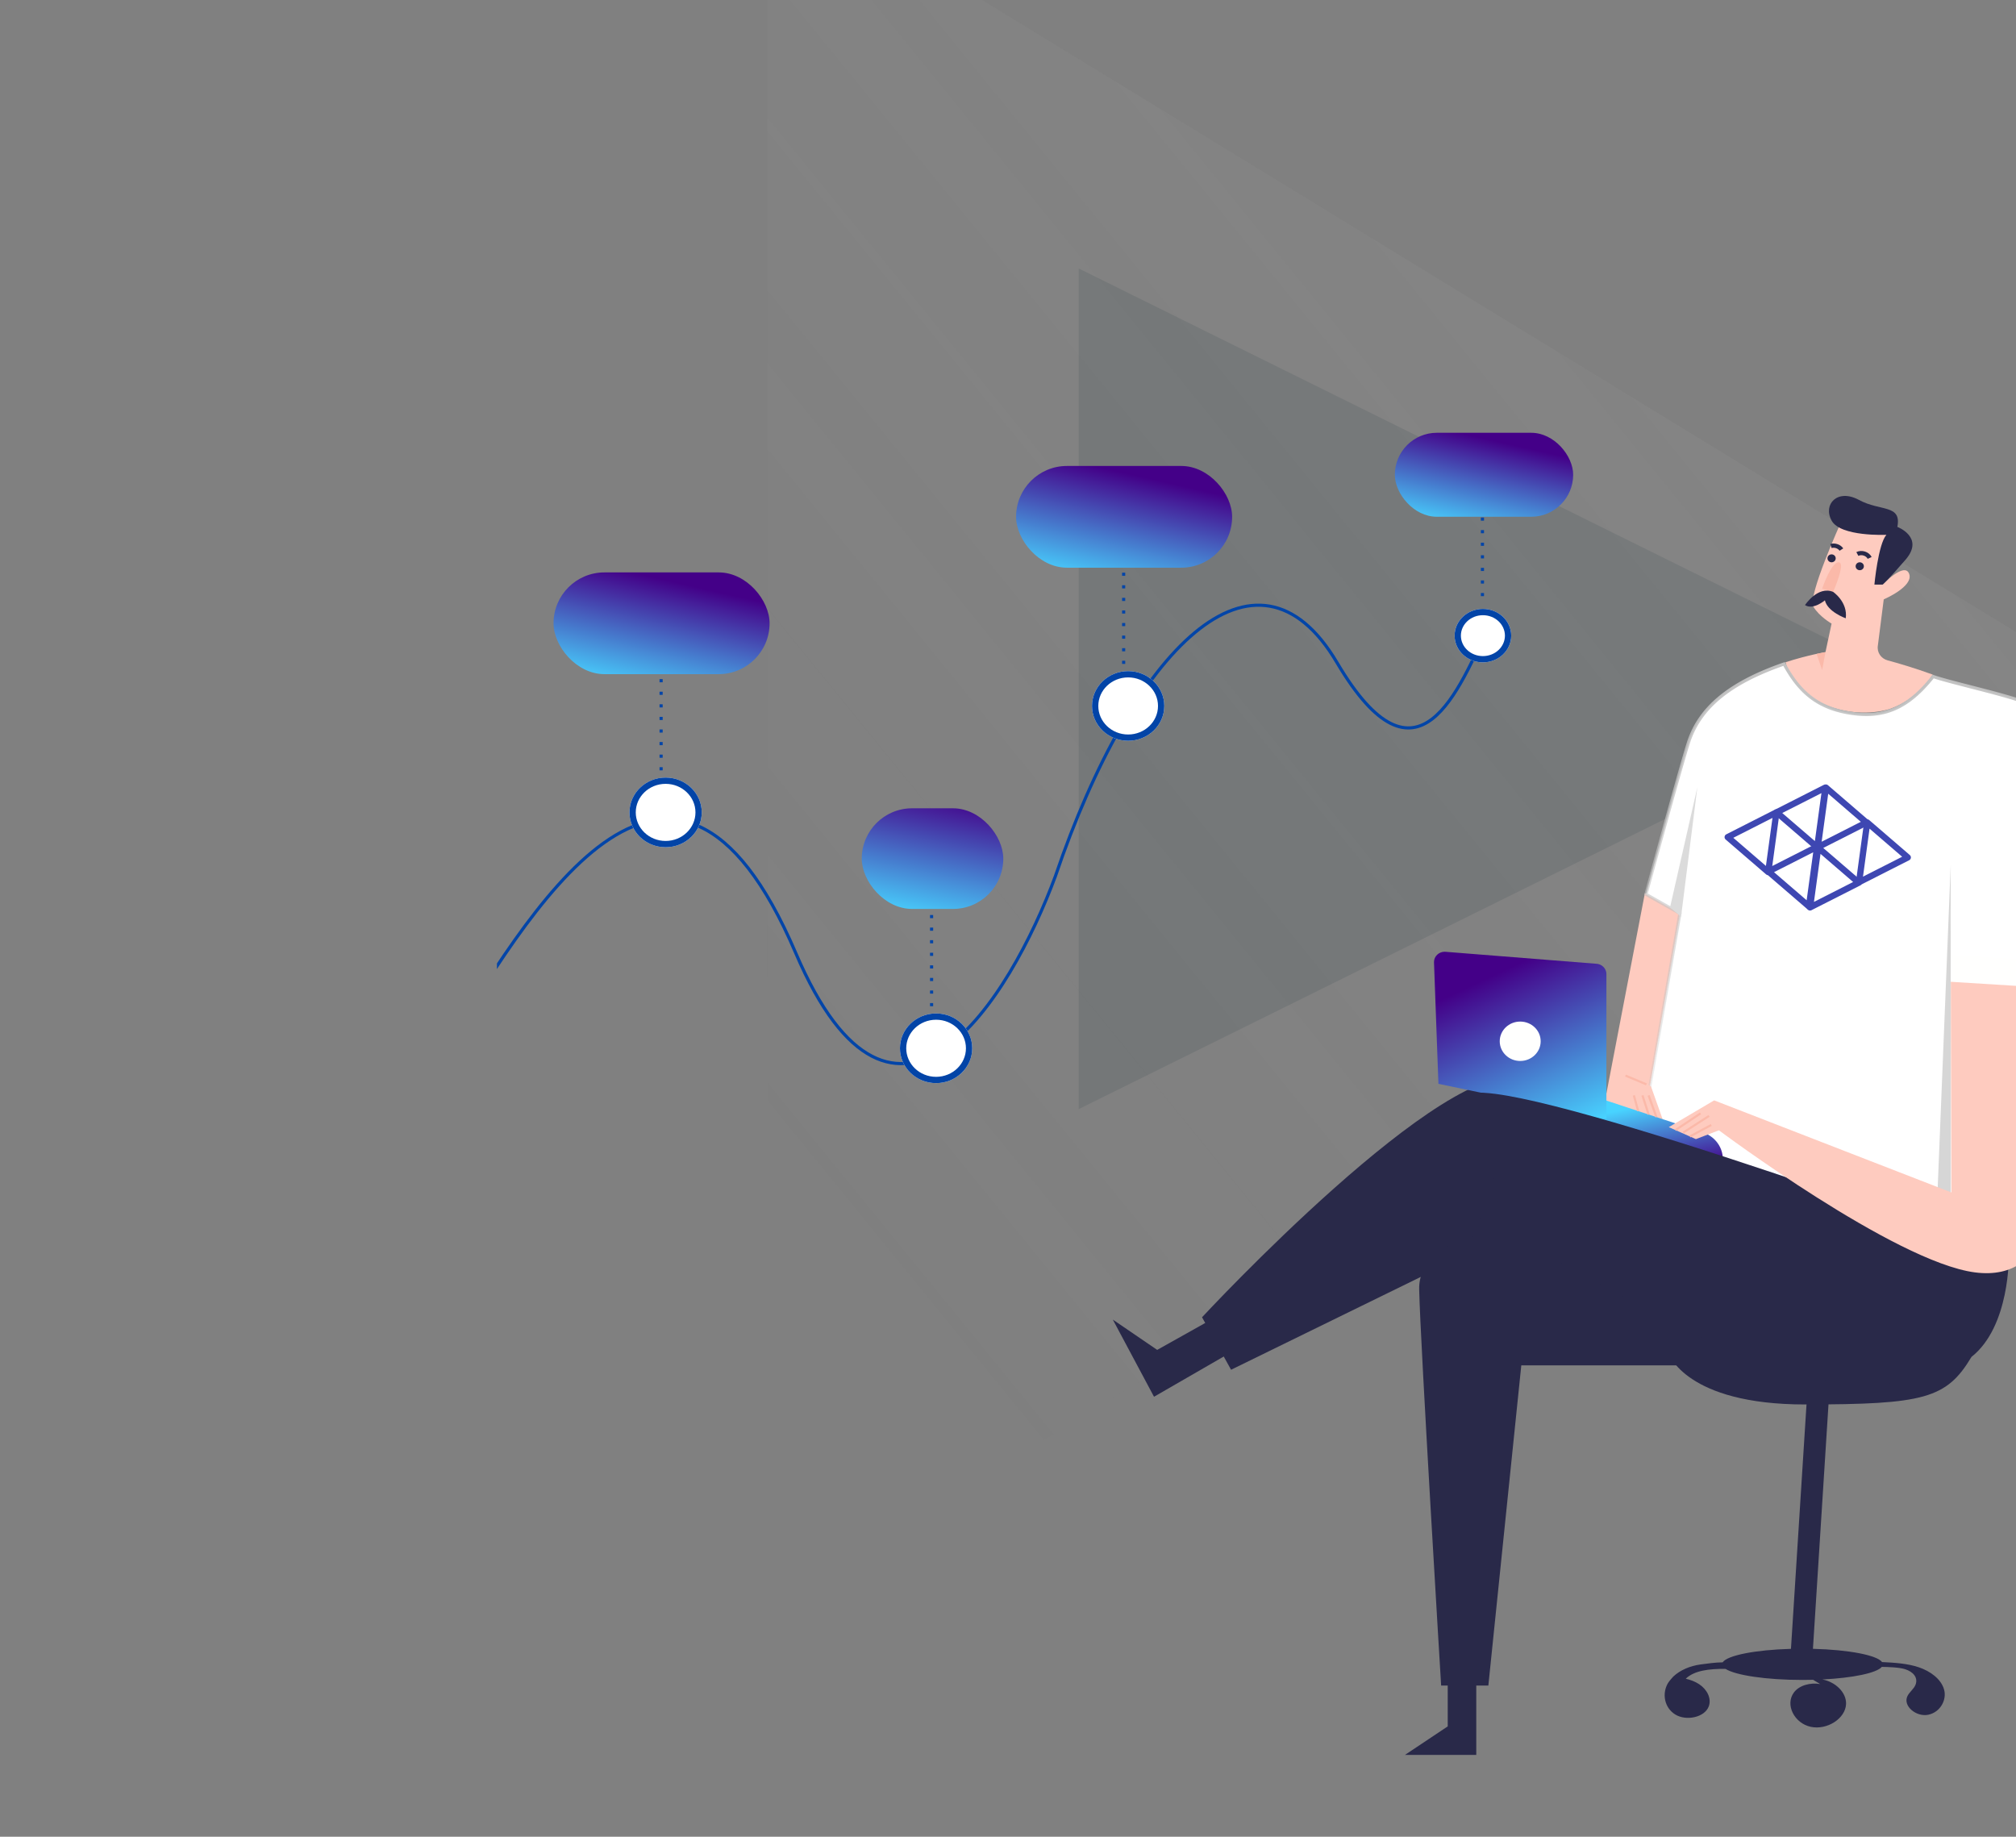 <svg width="641" height="584" viewBox="0 0 641 584" fill="none" xmlns="http://www.w3.org/2000/svg"><rect x="0" y="0" width="641" height="584" fill="#808080" stroke="none"/><g clip-path="url(#clip0)"><path opacity=".32" d="M245.522-40.81a1 1 0 00-1.522.853v549.808a1 1 0 001.522.854L695.208 235.8a1 1 0 000-1.706L245.522-40.81z" fill="url(#paint0_linear)" fill-opacity=".23"/><g clip-path="url(#clip1)"><path opacity=".1" d="M613.118 218.999L342.996 352.634V85.364l270.122 133.635z" fill="#091F2D"/><g clip-path="url(#clip2)"><path fill-rule="evenodd" clip-rule="evenodd" d="M647.554 290.967c9.298 0 16.906 7.322 16.906 16.269v42.227c0 9.841-8.368 17.893-18.594 17.893h-35.485c-4.608 0-8.378-3.628-8.378-8.063v-60.262c0-4.435 3.77-8.064 8.378-8.064h37.173zM547.731 528.541c-2.334.039-4.696.358-7.025.676-3.286.449-6.5 1.778-8.7 3.873 0 0-1.231 1.334-1.652 2.039-1.962 3.282-1.208 7.8 2.265 9.977 3.475 2.177 9.342.979 10.683-2.526.976-2.551-.562-5.451-3.048-7.086-1.263-.832-2.721-1.38-4.259-1.741 2.671-2.573 7.32-3.184 12.643-3.127 3.2 2.035 12.943 3.515 24.465 3.515 1.149 0 2.281-.015 3.39-.043l2.238 1.349c-3.093-.526-6.628.362-8.351 2.683-2.877 3.88.136 9.781 5.336 10.913 5.222 1.137 11.089-2.655 11.249-7.269.128-3.683-3.412-7.029-7.537-7.786 9.732-.481 17.237-2.047 18.904-3.995 1.963.02 5.561.14 7.394.726 2.601.829 4.198 2.674 3.331 4.933-.517 1.347-1.931 2.311-2.573 3.617-1.534 3.125 2.795 6.744 6.638 5.936 3.843-.808 5.958-4.798 4.987-8.083-.971-3.286-4.314-5.752-7.994-6.996-3.68-1.245-7.705-1.463-11.654-1.667l-.025.025c-1.575-2.206-10.611-3.95-22-4.238l5.333-83.831-6.964-.41-5.359 84.249c-11.334.316-20.27 2.075-21.715 4.287z" fill="#292949"/><path fill-rule="evenodd" clip-rule="evenodd" d="M573.915 446.553c-37.917 0-43.312-16.127-43.312-16.127l96.24 1.008c-7.92 13.239-15.012 15.119-52.928 15.119z" fill="#292949"/><path fill-rule="evenodd" clip-rule="evenodd" d="M509.22 355.743l21.383 6.411 13.499-67.461L523 284l-13.78 71.743z" fill="#FECBBF"/><path fill-rule="evenodd" clip-rule="evenodd" d="M367.937 429.202l-14.114-9.637 13.103 24.537 24.605-14.197-4.689-11.296-18.905 10.593zM460.314 548.911l-13.615 9.072h22.692v-27.886h-9.077v18.814z" fill="#292949"/><path fill-rule="evenodd" clip-rule="evenodd" d="M487.5 388.5l-96.074 47.017-9.228-16.688s78.246-84.322 101.911-75.742c.662 17.092 11.152 34.117 3.391 45.413z" fill="#292949"/><path fill-rule="evenodd" clip-rule="evenodd" d="M614.518 214.482c-3.309 5.011-8.087 9.04-13.858 11.001-12.57 3.629-29.658-2.002-32.948-14.923 7.219-2.323 12.712-3.22 12.712-3.22l1.94-9.071s-3.873-2.184-5.794-5.375c-1.92-3.192 8.795-26.878 8.795-26.878l17.913 1.512-4.679 18.338s7.051-7.392 8.448-3.36c1.396 4.032-8.099 8.063-8.099 8.063l-1.874 14.733c-.339 2.088.994 4.093 3.108 4.663 3.294.888 8.482 2.399 14.336 4.517z" fill="#FECBBF"/><path d="M644.804 223.799h0c-1.033-.568-3.144-1.294-5.858-2.097-2.696-.798-5.936-1.658-9.191-2.502-1.132-.293-2.265-.584-3.378-.87a788.372 788.372 0 01-5.887-1.529c-2.486-.662-4.569-1.25-5.823-1.704-4.073 5.146-8.088 8.55-12.53 10.394-4.531 1.881-9.45 2.116-15.232 1-4.848-.936-8.678-2.718-11.868-5.36-3.092-2.559-5.561-5.907-7.777-10.019-17.188 5.962-26.9 13.81-30.48 25.229-1.552 4.948-4.932 17.037-7.928 27.9a5381.423 5381.423 0 00-5.146 18.805l-.336 1.238-.016.059 10.482 5.905.307.173-.06.348-12.746 73.366 122.518 34.829.139-1.283c.132-1.221.322-3.013.559-5.297.473-4.57 1.128-11.108 1.859-18.985 1.462-15.755 3.226-36.861 4.433-58.272 1.207-21.414 1.857-43.118 1.095-60.075-.382-8.48-1.116-15.753-2.303-21.2-.594-2.725-1.298-4.974-2.117-6.682-.823-1.718-1.736-2.832-2.716-3.371z" fill="#fff" stroke="url(#paint1_linear)"/><path fill-rule="evenodd" clip-rule="evenodd" d="M524.921 345.376l-9.325-3.905 1.74 10.628 11.527 4.382-3.942-11.105z" fill="#FECBBF"/><path fill-rule="evenodd" clip-rule="evenodd" d="M541.565 360.101c4.408 1.492 6.987 5.897 6.028 10.299l-47.015-14.783 9.776-5.824 31.211 10.308z" fill="url(#paint2_linear)"/><path fill-rule="evenodd" clip-rule="evenodd" d="M510.768 309.698c0-1.813-1.527-3.282-3.41-3.282l-48-3.81c-1.883 0-3.41 1.47-3.41 3.282l1.41 38.718 53.41 11.127v-46.035z" fill="url(#paint3_linear)"/><path fill-rule="evenodd" clip-rule="evenodd" d="M483.359 324.811c3.595 0 6.509 2.804 6.509 6.264 0 3.46-2.914 6.265-6.509 6.265-3.596 0-6.51-2.805-6.51-6.265 0-3.46 2.914-6.264 6.51-6.264z" fill="#FFFFFE"/><path fill-rule="evenodd" clip-rule="evenodd" d="M620.247 274.871l-4.227 104.824h4.227V274.871z" fill="#D6D6D6"/><path fill-rule="evenodd" clip-rule="evenodd" d="M579.363 187.182s2.793-8.4 5.237-8.4-1.746 9.407-1.746 9.407l-3.491-1.007z" fill="#FBB9A9"/><path fill-rule="evenodd" clip-rule="evenodd" d="M595.981 185.865s1.187-12.795 3.806-15.819c0 0-14.597.672-17.423-4.535-2.826-5.208 1.92-10.247 8.711-6.552 6.792 3.696 13.599 1.344 12.203 8.568 0 0 8.751 3.298 2.618 10.415-5.935 6.887-7.297 7.923-7.297 7.923h-2.618z" fill="#292949"/><path fill-rule="evenodd" clip-rule="evenodd" d="M591.32 178.782c.724 0 1.309.564 1.309 1.26 0 .696-.585 1.26-1.309 1.26-.723 0-1.309-.564-1.309-1.26 0-.696.586-1.26 1.309-1.26zM582.364 176.262c.724 0 1.309.564 1.309 1.26 0 .696-.585 1.26-1.309 1.26s-1.309-.564-1.309-1.26c0-.696.585-1.26 1.309-1.26zM595.103 177.107c-.396-.802-1.162-1.435-2.104-1.737-.943-.302-1.95-.238-2.765.174l.651 1.19c.48-.244 1.09-.277 1.672-.089.584.187 1.051.565 1.283 1.037l1.263-.575zM586.072 174.368c-.873-1.271-2.606-1.861-4.117-1.402l.421 1.281c.899-.273 2.011.106 2.531.863l1.165-.742zM586.869 196.588s-5.76-2.016-6.633-5.711c0 0-3.741 3.191-6.321 1.512 0 0 4.052-6.216 8.939-4.2 0 0 4.713 3.192 4.015 8.399z" fill="#292949"/><path fill-rule="evenodd" clip-rule="evenodd" d="M579.363 213.051l-1.772-5.153 2.833-.559-1.061 5.712z" fill="#FBB9A9"/><path fill-rule="evenodd" clip-rule="evenodd" d="M650.583 262.775c.992 11.346 1.566 26.908 1.887 42.895-11.774 2.844-22.516 2.167-32.222-2.049l-.038-14.528 14.663-65.291s12.568 3.024 15.71 38.973z" fill="#fff"/><path fill-rule="evenodd" clip-rule="evenodd" d="M652.618 314.179c-10.542 1.621-21.355.67-32.349-2.015l-.022-8.543 32.223 2.049c.057 2.829.106 5.673.148 8.509z" fill="#FFFFFE"/><path fill-rule="evenodd" clip-rule="evenodd" d="M451.237 409.932c.325 16.494 6.983 125.99 6.983 125.99h15.012l10.473-101.8h90.21l-96.145-43.005s-26.858 2.32-26.533 18.815z" fill="#292949"/><path fill-rule="evenodd" clip-rule="evenodd" d="M626.843 431.434c-12.325 9.743-43.989 15.455-84.835-5.711-40.847-21.167-64.238-34.606-64.238-34.606l-8.379-43.676c25.137-1.344 169.322 51.74 169.322 51.74s.455 22.51-11.87 32.253z" fill="#292949"/><path fill-rule="evenodd" clip-rule="evenodd" d="M463.107 383.054l7.332 9.369 7.331-1.306-14.663-8.063z" fill="#292949"/><path fill-rule="evenodd" clip-rule="evenodd" d="M620.442 379.134l-.173-66.97 32.349 2.015c.473 31.902.06 62.827.06 62.827s.698 30.91-24.788 27.55c-25.485-3.359-81.344-45.172-81.344-45.172l-7.331 2.799-8.612-3.807 14.43-8.512 75.409 29.27z" fill="#FECBBF"/><path fill-rule="evenodd" clip-rule="evenodd" d="M539.68 250.344L531 288.5l3.5 3 5.18-41.156z" fill="#DBDBDB"/><path fill-rule="evenodd" clip-rule="evenodd" d="M516.69 342.295l6.663 2.79.279-.617-6.662-2.79-.28.617zM537.143 361.05l.341.586 6.789-3.654-.342-.587-6.788 3.655zM543.608 355.078l-.408-.545c-.513.356-8.117 5.235-8.194 5.284l.387.559c.315-.202 7.693-4.935 8.215-5.298zM532.528 359.039l.398.552 7.981-5.322-.398-.553-7.981 5.323zM523.851 348.392l2.48 6.896.665-.221-2.481-6.896-.664.221zM521.894 348.381l1.958 6.08.669-.2-1.958-6.079-.669.199zM519.151 348.368l1.386 4.988.675-.174-1.383-4.988-.678.174z" fill="#FBB9A9"/><path d="M580.55 250.408l-2.592 18.974 15.488-7.863-12.896-11.111zM578.103 269.541l-2.591 18.973L591 280.651l-12.897-11.11zM580.386 250.421l-2.592 18.974-12.893-11.11 15.485-7.864z" stroke="#3E47B2" stroke-width="2" stroke-linecap="round" stroke-linejoin="round"/><path d="M577.768 269.229l-2.592 18.974-12.893-11.11 15.485-7.864zM593.692 261.511l-2.591 18.974 15.484-7.864-12.893-11.11zM564.819 258.304l-2.592 18.974-12.893-11.11 15.485-7.864z" stroke="#3E47B2" stroke-width="2" stroke-linecap="round" stroke-linejoin="round"/><path d="M473.478 198.727c-9.509 20.126-22.624 55.521-48.37 11.956-25.747-43.565-64.943-4.5-89.523 67.867C321.223 317.472 284.6 376.853 253 303c-39.5-92.317-85.5-12-113 33" stroke="#0345A8"/><ellipse cx="358.703" cy="224.459" rx="11.491" ry="11.077" fill="#fff"/><path d="M369.194 224.459c0 5.531-4.662 10.077-10.491 10.077s-10.491-4.546-10.491-10.077 4.662-10.077 10.491-10.077 10.491 4.546 10.491 10.077z" stroke="#0043A7" stroke-opacity=".99" stroke-width="2"/><ellipse cx="297.636" cy="333.304" rx="11.491" ry="11.077" fill="#fff"/><path d="M308.127 333.304c0 5.531-4.662 10.077-10.491 10.077s-10.491-4.546-10.491-10.077 4.662-10.077 10.491-10.077 10.491 4.546 10.491 10.077z" stroke="#0043A7" stroke-opacity=".99" stroke-width="2"/><ellipse cx="211.636" cy="258.304" rx="11.491" ry="11.077" fill="#fff"/><path d="M222.127 258.304c0 5.531-4.662 10.077-10.491 10.077s-10.491-4.546-10.491-10.077 4.662-10.077 10.491-10.077 10.491 4.546 10.491 10.077z" stroke="#0043A7" stroke-opacity=".99" stroke-width="2"/><ellipse cx="471.5" cy="202.106" rx="9" ry="8.5" fill="#fff"/><path d="M479.5 202.106c0 4.089-3.527 7.5-8 7.5-4.472 0-8-3.411-8-7.5s3.528-7.5 8-7.5c4.473 0 8 3.411 8 7.5z" stroke="#0043A7" stroke-opacity=".99" stroke-width="2"/><rect x="323.067" y="148.155" width="68.695" height="32.343" rx="16.172" fill="url(#paint4_linear)"/><rect x="274" y="257" width="45" height="32" rx="16" fill="url(#paint5_linear)"/><rect x="176" y="182" width="68.695" height="32.343" rx="16.172" fill="url(#paint6_linear)"/><path stroke="#0345A8" stroke-dasharray="1 3" d="M357.272 211.084V180.01M296.205 319.929v-31.075M210.205 244.929v-31.075"/><rect x="443.5" y="137.606" width="56.7" height="26.696" rx="13.348" fill="url(#paint7_linear)"/><path stroke="#0345A8" stroke-dasharray="1 3" d="M471.351 189.548v-25.649"/></g></g></g><defs><linearGradient id="paint0_linear" x1="493.35" y1="-57.029" x2="134.609" y2="234.917" gradientUnits="userSpaceOnUse"><stop stop-color="#C5C5C5"/><stop offset="1" stop-color="#C6C6C6" stop-opacity="0"/></linearGradient><linearGradient id="paint1_linear" x1="586.768" y1="212.606" x2="586.768" y2="399.606" gradientUnits="userSpaceOnUse"><stop stop-color="#C2C2C2"/><stop offset="1" stop-color="#C2C2C2" stop-opacity="0"/></linearGradient><linearGradient id="paint2_linear" x1="500.369" y1="356.164" x2="505.189" y2="379.125" gradientUnits="userSpaceOnUse"><stop stop-color="#48D3FF"/><stop offset="1" stop-color="#408"/></linearGradient><linearGradient id="paint3_linear" x1="455.705" y1="319.033" x2="479.373" y2="369.805" gradientUnits="userSpaceOnUse"><stop stop-color="#408"/><stop offset="1" stop-color="#48D3FF"/></linearGradient><linearGradient id="paint4_linear" x1="392.067" y1="158.155" x2="383.962" y2="193.946" gradientUnits="userSpaceOnUse"><stop stop-color="#408"/><stop offset="1" stop-color="#48D3FF"/></linearGradient><linearGradient id="paint5_linear" x1="323.458" y1="257" x2="315.55" y2="296.896" gradientUnits="userSpaceOnUse"><stop stop-color="#408"/><stop offset="1" stop-color="#48D3FF"/></linearGradient><linearGradient id="paint6_linear" x1="245" y1="192" x2="236.894" y2="227.791" gradientUnits="userSpaceOnUse"><stop stop-color="#408"/><stop offset="1" stop-color="#48D3FF"/></linearGradient><linearGradient id="paint7_linear" x1="500.453" y1="145.86" x2="493.762" y2="175.402" gradientUnits="userSpaceOnUse"><stop stop-color="#408"/><stop offset="1" stop-color="#48D3FF"/></linearGradient><clipPath id="clip0"><path fill="#fff" d="M0 0h641v584H0z"/></clipPath><clipPath id="clip1"><path fill="#fff" transform="translate(158 -2)" d="M0 0h483v586H0z"/></clipPath><clipPath id="clip2"><path fill="#fff" transform="matrix(-1 0 0 1 780 113)" d="M0 0h622v471H0z"/></clipPath></defs></svg>